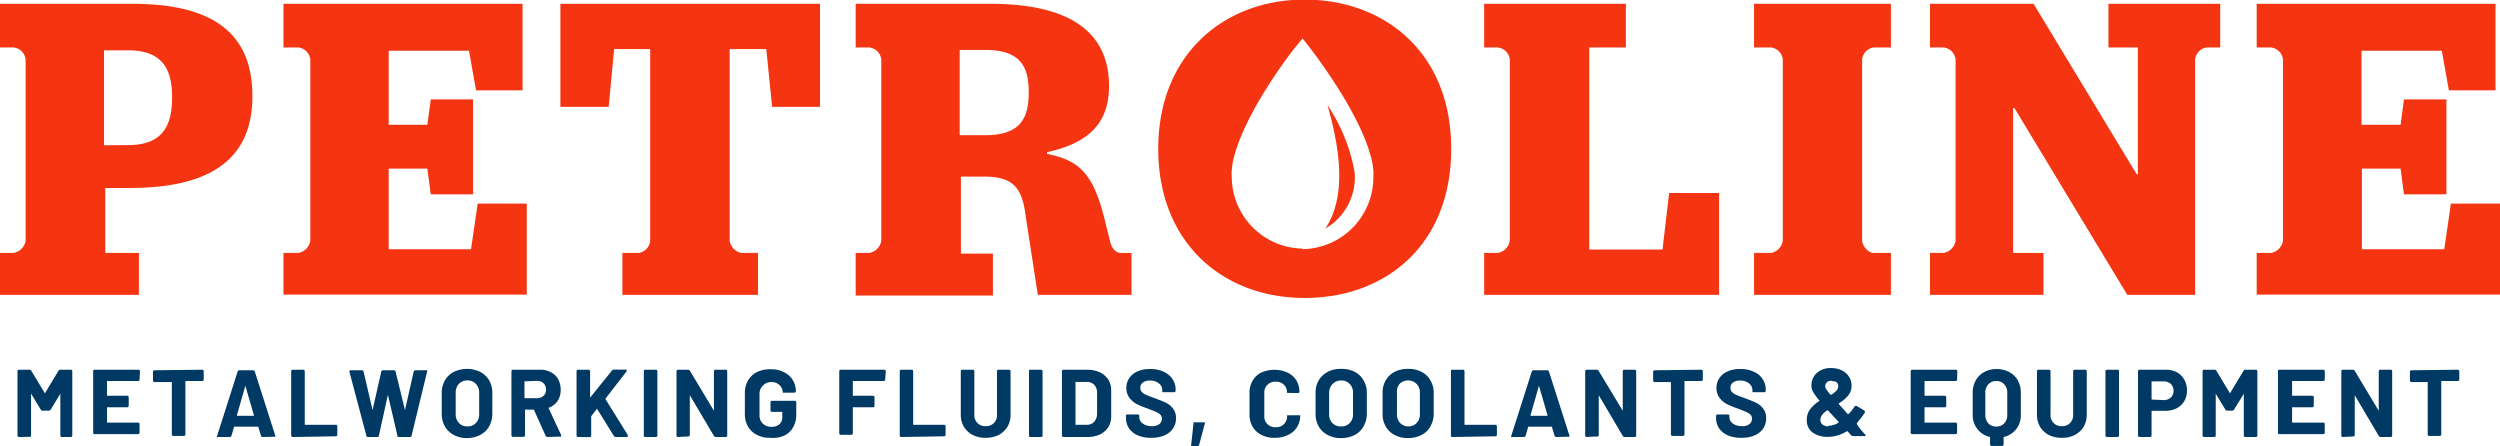 <svg xmlns="http://www.w3.org/2000/svg" xmlns:xlink="http://www.w3.org/1999/xlink" viewBox="0 0 184.33 32.91"><defs><style>.cls-1{fill:none;}.cls-2{clip-path:url(#clip-path);}.cls-3{fill:#f53411;}.cls-4{clip-path:url(#clip-path-2);}.cls-5{clip-path:url(#clip-path-3);}.cls-6{fill:#003964;}</style><clipPath id="clip-path" transform="translate(0 -0.03)"><rect class="cls-1" y="0.27" width="18.63" height="21.64"/></clipPath><clipPath id="clip-path-2" transform="translate(0 -0.03)"><rect class="cls-1" x="166.28" y="0.27" width="18" height="21.64"/></clipPath><clipPath id="clip-path-3" transform="translate(0 -0.03)"><rect class="cls-1" x="85.27" width="21.83" height="22.1"/></clipPath></defs><g id="Laag_2" data-name="Laag 2"><g id="Laag_1-2" data-name="Laag 1"><g class="cls-2"><path class="cls-3" d="M0,18.68H1a1.08,1.08,0,0,0,.89-.92V4.42A1,1,0,0,0,1,3.53H0V.31H9.75c5.73,0,8.86,2,8.86,6.81s-3.31,6.77-9.07,6.77H7.76v4.79h2.48v3.09H0Zm9.44-7.95c2.58,0,3.25-1.47,3.25-3.52S12,3.74,9.44,3.74H7.67v7Z" transform="translate(0 -0.03)"/></g><path class="cls-3" d="M20.9,18.68H22a1.08,1.08,0,0,0,.88-.92V4.42A1,1,0,0,0,22,3.53H20.9V.31H38.53V6.69H35.1l-.52-2.92H28.66V9.23h2.85l.25-1.87h3.12v7H31.76l-.25-1.9H28.66v5.95h6.07l.49-3.37h3.62v6.71H20.9Z" transform="translate(0 -0.03)"/><path class="cls-3" d="M45.89,18.68h1.2a1,1,0,0,0,.85-.92V3.65H45.28l-.4,4.26H41.32V.31H60.46v7.6H56.93L56.5,3.65H53.8V17.76a1.08,1.08,0,0,0,.86.92h1.23v3.09h-10Z" transform="translate(0 -0.03)"/><path class="cls-3" d="M63.09,18.68h1a1.08,1.08,0,0,0,.89-.92V4.42a1,1,0,0,0-.89-.89h-1V.31H73c5.77,0,8.77,2,8.77,6.07,0,2.73-1.5,4.2-4.57,4.87v.13c2.34.46,3.38,1.41,4.21,4.69l.46,1.84c.15.55.49.77.76.77h.8v3.09H76.52L75.63,16c-.27-2.24-1-2.95-3.13-2.95H70.85v5.68h2.36v3.09H63.09ZM72.6,10c2.63,0,3.25-1.23,3.25-3.16s-.62-3.13-3.25-3.13H70.76V10Z" transform="translate(0 -0.03)"/><path class="cls-3" d="M109.43,18.68h1a1.08,1.08,0,0,0,.89-.92V4.42a1,1,0,0,0-.89-.89h-1V.31h10.45V3.53h-2.7v14.9h5.4l.49-4.17h3.68v7.51H109.43Z" transform="translate(0 -0.03)"/><path class="cls-3" d="M129.33,18.68h1.26a1.08,1.08,0,0,0,.86-.92V4.42a1,1,0,0,0-.86-.89h-1.26V.31h10.09V3.53h-1.29a1,1,0,0,0-.83.89V17.76c0,.36.43.92.83.92h1.29v3.09H129.33Z" transform="translate(0 -0.03)"/><path class="cls-3" d="M142.3,18.68h1a1.08,1.08,0,0,0,.89-.92V4.42a1,1,0,0,0-.89-.89h-1V.31h7.64l7.6,12.57h.09V3.53h-2.17V.31h8.24V3.53h-1a1,1,0,0,0-.85.89V21.77h-5L148.53,8h-.1V18.68h2.24v3.09H142.3Z" transform="translate(0 -0.03)"/><g class="cls-4"><path class="cls-3" d="M166.39,18.68h1.05a1.08,1.08,0,0,0,.89-.92V4.42a1,1,0,0,0-.89-.89h-1.05V.31H184V6.69h-3.44l-.52-2.92h-5.92V9.23H177l.25-1.87h3.13v7h-3.13l-.25-1.9h-2.85v5.95h6.07l.49-3.37h3.62v6.71H166.39Z" transform="translate(0 -0.03)"/></g><path class="cls-3" d="M99.88,12.73a13,13,0,0,0-2-4.95c.8,2.86,1.53,6.56-.16,9.1A4.36,4.36,0,0,0,99.88,12.73Z" transform="translate(0 -0.03)"/><g class="cls-5"><path class="cls-3" d="M96.19,0C90.3,0,85.4,4,85.4,11s4.84,11,10.79,11S107,18.12,107,11,102.05,0,96.19,0Zm-.12,18.36a5.31,5.31,0,0,1-5.25-5.34,2.13,2.13,0,0,1,0-.42,5.21,5.21,0,0,1,.24-1.26c1-3.47,4.44-7.87,4.59-8l.39-.48.36.46c.15.19,3.62,4.59,4.62,8.06a5.21,5.21,0,0,1,.24,1.26,3.17,3.17,0,0,1,0,.42,5.3,5.3,0,0,1-5.24,5.34Z" transform="translate(0 -0.03)"/></g><path class="cls-6" d="M1.41,32.25a.11.11,0,0,1-.12-.12V27.41a.11.11,0,0,1,.12-.12h.75a.19.19,0,0,1,.15.08l1,1.66,0,0s0,0,0,0l1-1.66a.16.16,0,0,1,.14-.08h.76a.11.11,0,0,1,.12.12v4.72a.11.11,0,0,1-.12.12H4.57a.11.11,0,0,1-.12-.12V29.06s0,0,0,0,0,0,0,0l-.71,1.17a.17.17,0,0,1-.14.08H3.18A.16.16,0,0,1,3,30.22l-.71-1.17s0,0,0,0,0,0,0,0v3.07c0,.08,0,.12-.13.12Z" transform="translate(0 -0.03)"/><path class="cls-6" d="M10.29,28a.11.11,0,0,1-.12.12H7.89a0,0,0,0,0,0,0v1.09s0,0,0,0H9.37a.11.11,0,0,1,.12.12v.61a.11.11,0,0,1-.12.12H7.89a0,0,0,0,0,0,0v1.13a0,0,0,0,0,0,0h2.28a.11.11,0,0,1,.12.12v.61a.11.11,0,0,1-.12.12H7c-.08,0-.13,0-.13-.12V27.41c0-.08,0-.12.13-.12h3.2a.11.11,0,0,1,.12.12Z" transform="translate(0 -0.03)"/><path class="cls-6" d="M14.9,27.29a.11.11,0,0,1,.12.12V28a.11.11,0,0,1-.12.12H13.67s0,0,0,0v3.93a.11.11,0,0,1-.12.12h-.76a.11.11,0,0,1-.12-.12V28.2s0,0,0,0H11.4a.11.11,0,0,1-.12-.12v-.63a.11.11,0,0,1,.12-.12Z" transform="translate(0 -0.03)"/><path class="cls-6" d="M19.38,32.25a.13.13,0,0,1-.14-.1l-.2-.66s0,0,0,0H17.26s0,0,0,0l-.19.66a.14.14,0,0,1-.14.1h-.82a.12.12,0,0,1-.1,0,.1.1,0,0,1,0-.09l1.51-4.73a.14.14,0,0,1,.13-.1h1a.15.15,0,0,1,.14.1l1.51,4.73v0a.09.09,0,0,1,0,.07l-.07,0Zm-1.91-1.61s0,.05,0,.05h1.25s0,0,0-.05l-.63-2.17,0,0,0,0Z" transform="translate(0 -0.03)"/><path class="cls-6" d="M21.59,32.25a.11.11,0,0,1-.12-.12V27.41a.11.11,0,0,1,.12-.12h.76a.11.11,0,0,1,.12.12v3.94s0,0,0,0h2.28a.11.11,0,0,1,.12.12v.61a.11.11,0,0,1-.12.12Z" transform="translate(0 -0.03)"/><path class="cls-6" d="M27.14,32.25c-.08,0-.12,0-.13-.11l-1.25-4.71s0,0,0,0a.1.1,0,0,1,.11-.1h.81a.13.13,0,0,1,.13.11l.66,2.83s0,0,0,0a0,0,0,0,0,0,0l.64-2.83a.12.12,0,0,1,.13-.11h.8a.12.12,0,0,1,.13.11l.69,2.83s0,0,0,0,0,0,0,0l.64-2.83a.13.13,0,0,1,.13-.11h.77a.13.13,0,0,1,.09,0,.11.11,0,0,1,0,.1l-1.14,4.71a.12.12,0,0,1-.13.11h-.78c-.08,0-.13,0-.14-.11l-.7-3s0,0,0,0a0,0,0,0,0,0,0l-.66,3c0,.08-.06.11-.13.11Z" transform="translate(0 -0.03)"/><path class="cls-6" d="M34.46,32.33a2,2,0,0,1-1-.23,1.67,1.67,0,0,1-.66-.63,1.92,1.92,0,0,1-.23-.94V29a1.85,1.85,0,0,1,.23-.92,1.67,1.67,0,0,1,.66-.63,2.27,2.27,0,0,1,1.95,0,1.67,1.67,0,0,1,.66.63,1.85,1.85,0,0,1,.23.92v1.52a1.92,1.92,0,0,1-.23.94,1.63,1.63,0,0,1-.66.64A2.15,2.15,0,0,1,34.46,32.33Zm0-.86a.82.82,0,0,0,.63-.25.88.88,0,0,0,.24-.65V29a.89.89,0,0,0-.24-.66.8.8,0,0,0-.63-.26.83.83,0,0,0-.63.26.93.93,0,0,0-.23.66v1.56a.92.92,0,0,0,.23.65A.82.82,0,0,0,34.46,31.47Z" transform="translate(0 -0.03)"/><path class="cls-6" d="M40.38,32.25a.18.18,0,0,1-.15-.09l-.87-1.93s0,0,0,0h-.65s0,0,0,0v1.89a.11.11,0,0,1-.12.12h-.76a.11.11,0,0,1-.12-.12V27.41a.11.11,0,0,1,.12-.12h2a1.6,1.6,0,0,1,.8.19,1.32,1.32,0,0,1,.53.52,1.66,1.66,0,0,1,.18.78,1.42,1.42,0,0,1-.24.83,1.31,1.31,0,0,1-.66.49s0,0,0,0,0,0,0,0l.93,2a.07.07,0,0,1,0,.06.06.06,0,0,1,0,.06l-.07,0Zm-1.71-4.1a0,0,0,0,0,0,0v1.19s0,.05,0,.05h.92a.69.69,0,0,0,.49-.18.58.58,0,0,0,.18-.45.64.64,0,0,0-.18-.47.69.69,0,0,0-.49-.18Z" transform="translate(0 -0.03)"/><path class="cls-6" d="M42.63,32.25a.11.11,0,0,1-.12-.12V27.41a.11.11,0,0,1,.12-.12h.76a.11.11,0,0,1,.12.12v1.94s0,0,0,0,0,0,0,0l1.61-2a.18.18,0,0,1,.15-.07h.86l.07,0a.05.05,0,0,1,0,.05.16.16,0,0,1,0,.08l-1.55,2a.06.06,0,0,0,0,.06l1.64,2.64a.14.14,0,0,1,0,.06c0,.06,0,.08-.1.08H45.4a.15.15,0,0,1-.14-.08l-1.24-2s0,0,0,0l0,0-.43.55a.06.06,0,0,0,0,.05v1.37a.11.11,0,0,1-.12.12Z" transform="translate(0 -0.03)"/><path class="cls-6" d="M47.6,32.25c-.09,0-.13,0-.13-.12V27.41c0-.08,0-.12.13-.12h.75a.11.11,0,0,1,.12.12v4.72a.11.11,0,0,1-.12.12Z" transform="translate(0 -0.03)"/><path class="cls-6" d="M50,32.25a.11.11,0,0,1-.12-.12V27.41a.11.11,0,0,1,.12-.12h.73a.16.16,0,0,1,.14.08l1.77,2.95s0,0,0,0,0,0,0,0V27.41a.11.11,0,0,1,.12-.12h.74a.11.11,0,0,1,.12.12v4.72a.11.11,0,0,1-.12.12h-.72a.17.17,0,0,1-.14-.08l-1.78-3s0,0,0,0a.05.05,0,0,0,0,0v2.92a.11.11,0,0,1-.12.12Z" transform="translate(0 -0.03)"/><path class="cls-6" d="M56.8,32.31a2,2,0,0,1-1-.22,1.6,1.6,0,0,1-.65-.61,1.84,1.84,0,0,1-.23-.91V29a1.81,1.81,0,0,1,.23-.91,1.56,1.56,0,0,1,.65-.62,2.12,2.12,0,0,1,1-.21,2,2,0,0,1,1,.21,1.53,1.53,0,0,1,.65.58,1.5,1.5,0,0,1,.23.81h0a.11.11,0,0,1-.12.12h-.76s-.07,0-.09,0,0,0,0,0v0a.71.71,0,0,0-.23-.55.81.81,0,0,0-.6-.23.81.81,0,0,0-.61.24A.88.88,0,0,0,56,29v1.64a.82.82,0,0,0,.25.63.89.89,0,0,0,.63.23.87.87,0,0,0,.59-.19.71.71,0,0,0,.21-.55V30.4s0,0,0,0h-.75a.11.11,0,0,1-.12-.12v-.58a.11.11,0,0,1,.12-.12h1.66a.11.11,0,0,1,.12.12v.9a1.83,1.83,0,0,1-.23.93,1.45,1.45,0,0,1-.64.61A2.06,2.06,0,0,1,56.8,32.31Z" transform="translate(0 -0.03)"/><path class="cls-6" d="M65.27,28a.11.11,0,0,1-.12.12H62.88a0,0,0,0,0,0,0v1.09s0,0,0,0h1.48a.11.11,0,0,1,.12.12v.61a.11.11,0,0,1-.12.12H62.88s0,0,0,0v1.91a.11.11,0,0,1-.12.12H62a.11.11,0,0,1-.12-.12V27.41a.11.11,0,0,1,.12-.12h3.19a.11.11,0,0,1,.12.12Z" transform="translate(0 -0.03)"/><path class="cls-6" d="M66.46,32.25a.11.11,0,0,1-.12-.12V27.41a.11.11,0,0,1,.12-.12h.75a.11.11,0,0,1,.12.12v3.94a0,0,0,0,0,0,0h2.27a.11.11,0,0,1,.12.12v.61a.11.11,0,0,1-.12.12Z" transform="translate(0 -0.03)"/><path class="cls-6" d="M72.72,32.31a2.06,2.06,0,0,1-1-.21,1.71,1.71,0,0,1-.65-.6,1.76,1.76,0,0,1-.23-.89v-3.2a.11.11,0,0,1,.12-.12h.76a.11.11,0,0,1,.12.12v3.2a.79.79,0,0,0,.84.84.78.78,0,0,0,.6-.23.78.78,0,0,0,.23-.61v-3.2a.11.11,0,0,1,.12-.12h.76a.11.11,0,0,1,.12.12v3.2a1.67,1.67,0,0,1-.23.89,1.68,1.68,0,0,1-.64.6A2.12,2.12,0,0,1,72.72,32.31Z" transform="translate(0 -0.03)"/><path class="cls-6" d="M76,32.25c-.09,0-.13,0-.13-.12V27.41c0-.08,0-.12.13-.12h.75a.11.11,0,0,1,.12.12v4.72a.11.11,0,0,1-.12.12Z" transform="translate(0 -0.03)"/><path class="cls-6" d="M78.42,32.25a.11.11,0,0,1-.12-.12V27.41a.11.11,0,0,1,.12-.12h1.74a2.27,2.27,0,0,1,.93.19,1.53,1.53,0,0,1,.62.53,1.49,1.49,0,0,1,.22.79v1.95a1.49,1.49,0,0,1-.22.79,1.61,1.61,0,0,1-.62.53,2.27,2.27,0,0,1-.93.18Zm.88-.9s0,0,0,0h.85a.72.72,0,0,0,.53-.22.94.94,0,0,0,.21-.59V29a.86.86,0,0,0-.2-.59.75.75,0,0,0-.55-.22h-.84a0,0,0,0,0,0,0Z" transform="translate(0 -0.03)"/><path class="cls-6" d="M84.89,32.31a2.43,2.43,0,0,1-1-.18,1.55,1.55,0,0,1-.65-.52,1.39,1.39,0,0,1-.22-.78v-.12c0-.08,0-.12.11-.12h.75q.12,0,.12.09v.1a.59.59,0,0,0,.26.48,1.09,1.09,0,0,0,.67.19.81.81,0,0,0,.56-.16.5.5,0,0,0,.18-.39.44.44,0,0,0-.11-.29,1,1,0,0,0-.31-.2c-.12-.06-.33-.14-.61-.25a6.72,6.72,0,0,1-.81-.33,1.63,1.63,0,0,1-.55-.46,1.18,1.18,0,0,1-.23-.73,1.24,1.24,0,0,1,.22-.74,1.35,1.35,0,0,1,.61-.49,2.13,2.13,0,0,1,.9-.17,2.25,2.25,0,0,1,1,.19,1.59,1.59,0,0,1,.66.53,1.37,1.37,0,0,1,.24.8v.07a.11.11,0,0,1-.12.12h-.74c-.08,0-.12,0-.12-.07v-.07a.63.63,0,0,0-.25-.51,1,1,0,0,0-.67-.21.81.81,0,0,0-.52.15.45.45,0,0,0-.18.38.44.44,0,0,0,.1.3.9.9,0,0,0,.32.22c.15.07.37.15.67.26s.59.23.79.32a1.56,1.56,0,0,1,.52.42,1.14,1.14,0,0,1,.23.73,1.31,1.31,0,0,1-.23.76,1.35,1.35,0,0,1-.62.5A2.42,2.42,0,0,1,84.89,32.31Z" transform="translate(0 -0.03)"/><path class="cls-6" d="M87.9,33a.12.12,0,0,1-.08,0,.1.1,0,0,1,0-.09L88,31.25a.15.15,0,0,1,0-.08.1.1,0,0,1,.09,0h.65a.13.13,0,0,1,.09,0,.11.11,0,0,1,0,.1l-.42,1.58a.15.15,0,0,1-.14.1Z" transform="translate(0 -0.03)"/><path class="cls-6" d="M94,32.31a2,2,0,0,1-1-.22,1.49,1.49,0,0,1-.64-.6,1.68,1.68,0,0,1-.23-.9V29a1.68,1.68,0,0,1,.23-.9,1.49,1.49,0,0,1,.64-.6,2.37,2.37,0,0,1,1.93,0,1.57,1.57,0,0,1,.65.57,1.65,1.65,0,0,1,.23.86s0,.07-.12.08L95,29h0c-.07,0-.1,0-.1,0v0a.81.81,0,0,0-.23-.6.85.85,0,0,0-.61-.23.84.84,0,0,0-.61.23.78.78,0,0,0-.23.6v1.71a.77.77,0,0,0,.23.59.8.8,0,0,0,.61.23.79.79,0,0,0,.84-.82.09.09,0,0,1,0-.06s0,0,.09,0l.75,0c.09,0,.13,0,.13,0v0a1.65,1.65,0,0,1-.23.86,1.52,1.52,0,0,1-.65.58A2.12,2.12,0,0,1,94,32.31Z" transform="translate(0 -0.03)"/><path class="cls-6" d="M98.89,32.33a2,2,0,0,1-1-.23,1.6,1.6,0,0,1-.66-.63,1.82,1.82,0,0,1-.23-.94V29a1.75,1.75,0,0,1,.23-.92,1.6,1.6,0,0,1,.66-.63,2,2,0,0,1,1-.22,2.05,2.05,0,0,1,1,.22,1.58,1.58,0,0,1,.65.63,1.75,1.75,0,0,1,.24.92v1.52a1.83,1.83,0,0,1-.24.94,1.54,1.54,0,0,1-.65.64A2.18,2.18,0,0,1,98.89,32.33Zm0-.86a.82.82,0,0,0,.63-.25.88.88,0,0,0,.24-.65V29a.89.89,0,0,0-.24-.66.89.89,0,0,0-1.26,0A.89.89,0,0,0,98,29v1.56a.88.88,0,0,0,.23.65A.82.82,0,0,0,98.89,31.47Z" transform="translate(0 -0.03)"/><path class="cls-6" d="M103.82,32.33a2.08,2.08,0,0,1-1-.23,1.64,1.64,0,0,1-.65-.63,1.82,1.82,0,0,1-.23-.94V29a1.75,1.75,0,0,1,.23-.92,1.64,1.64,0,0,1,.65-.63,2.08,2.08,0,0,1,1-.22,2.05,2.05,0,0,1,1,.22,1.58,1.58,0,0,1,.65.63,1.75,1.75,0,0,1,.24.92v1.52a1.83,1.83,0,0,1-.24.94,1.54,1.54,0,0,1-.65.64A2.18,2.18,0,0,1,103.82,32.33Zm0-.86a.82.82,0,0,0,.63-.25.88.88,0,0,0,.24-.65V29a.89.89,0,0,0-.24-.66.89.89,0,0,0-1.26,0A.89.89,0,0,0,103,29v1.56a.88.88,0,0,0,.23.65A.82.82,0,0,0,103.82,31.47Z" transform="translate(0 -0.03)"/><path class="cls-6" d="M107.11,32.25c-.08,0-.13,0-.13-.12V27.41c0-.08,0-.12.13-.12h.75a.11.11,0,0,1,.12.12v3.94a0,0,0,0,0,0,0h2.27a.11.11,0,0,1,.12.12v.61a.11.11,0,0,1-.12.12Z" transform="translate(0 -0.03)"/><path class="cls-6" d="M114.76,32.25a.13.13,0,0,1-.14-.1l-.2-.66s0,0,0,0h-1.74s0,0,0,0l-.19.66a.14.14,0,0,1-.14.1h-.82a.12.12,0,0,1-.1,0,.1.1,0,0,1,0-.09l1.51-4.73a.14.14,0,0,1,.13-.1h1a.15.15,0,0,1,.14.1l1.51,4.73v0a.09.09,0,0,1,0,.07l-.07,0Zm-1.91-1.61s0,.05,0,.05h1.25s0,0,0-.05l-.63-2.17,0,0,0,0Z" transform="translate(0 -0.03)"/><path class="cls-6" d="M117,32.25a.11.11,0,0,1-.12-.12V27.41a.11.11,0,0,1,.12-.12h.73a.16.16,0,0,1,.14.08l1.78,2.95s0,0,0,0,0,0,0,0V27.41a.11.11,0,0,1,.12-.12h.75a.11.11,0,0,1,.12.12v4.72a.11.11,0,0,1-.12.12h-.73a.19.19,0,0,1-.14-.08l-1.77-3s0,0,0,0,0,0,0,0v2.92c0,.08,0,.12-.11.12Z" transform="translate(0 -0.03)"/><path class="cls-6" d="M125.43,27.29a.11.11,0,0,1,.12.12V28a.11.11,0,0,1-.12.12H124.2a0,0,0,0,0,0,0v3.93a.11.11,0,0,1-.12.12h-.76a.11.11,0,0,1-.12-.12V28.2s0,0,0,0h-1.19a.11.11,0,0,1-.12-.12v-.63a.11.11,0,0,1,.12-.12Z" transform="translate(0 -0.03)"/><path class="cls-6" d="M128.4,32.31a2.43,2.43,0,0,1-1-.18,1.55,1.55,0,0,1-.65-.52,1.39,1.39,0,0,1-.22-.78v-.12a.11.11,0,0,1,.12-.12h.74q.12,0,.12.09v.1a.59.59,0,0,0,.26.48,1.09,1.09,0,0,0,.67.19.8.8,0,0,0,.56-.16.5.5,0,0,0,.18-.39.39.39,0,0,0-.11-.29,1,1,0,0,0-.31-.2c-.12-.06-.33-.14-.61-.25a6.72,6.72,0,0,1-.81-.33,1.63,1.63,0,0,1-.55-.46,1.18,1.18,0,0,1-.23-.73,1.24,1.24,0,0,1,.22-.74,1.35,1.35,0,0,1,.61-.49,2.16,2.16,0,0,1,.9-.17,2.25,2.25,0,0,1,1,.19,1.47,1.47,0,0,1,.66.53,1.37,1.37,0,0,1,.24.8v.07a.11.11,0,0,1-.12.12h-.74c-.08,0-.12,0-.12-.07v-.07a.63.63,0,0,0-.25-.51,1,1,0,0,0-.67-.21.81.81,0,0,0-.52.15.45.45,0,0,0-.18.38.44.44,0,0,0,.1.3.9.9,0,0,0,.32.22c.15.07.37.15.67.26s.6.23.79.32a1.46,1.46,0,0,1,.52.42,1.14,1.14,0,0,1,.23.73,1.31,1.31,0,0,1-.22.76,1.44,1.44,0,0,1-.63.5A2.35,2.35,0,0,1,128.4,32.31Z" transform="translate(0 -0.03)"/><path class="cls-6" d="M137.55,32.1s0,.06,0,.08a.09.09,0,0,1,0,0l-.08,0h-.84a.22.22,0,0,1-.15-.06l-.25-.29s0,0-.06,0a2.71,2.71,0,0,1-1.41.41,1.85,1.85,0,0,1-1.11-.32,1.07,1.07,0,0,1-.43-.93,1.24,1.24,0,0,1,.25-.79,2.47,2.47,0,0,1,.67-.6s0,0,0-.05a4.18,4.18,0,0,1-.46-.63.88.88,0,0,1-.12-.44,1.21,1.21,0,0,1,.4-.95,1.49,1.49,0,0,1,1.05-.36,1.74,1.74,0,0,1,.77.16,1.28,1.28,0,0,1,.54.46,1.18,1.18,0,0,1,.2.67,1.11,1.11,0,0,1-.26.74,2.66,2.66,0,0,1-.68.57s0,0,0,.05l.66.74h.06a3.27,3.27,0,0,0,.42-.53.1.1,0,0,1,.1-.07l.07,0,.54.32a.1.1,0,0,1,.07.1.25.25,0,0,1,0,.07,6.52,6.52,0,0,1-.59.77s0,0,0,.07C137.09,31.59,137.3,31.83,137.55,32.1Zm-2.49-4a.52.52,0,0,0-.35.11.38.38,0,0,0-.13.3.4.4,0,0,0,.07.21,3.91,3.91,0,0,0,.31.41s0,0,.07,0a1.8,1.8,0,0,0,.38-.3.53.53,0,0,0,.13-.33.39.39,0,0,0-.14-.3A.53.53,0,0,0,135.06,28.14Zm-.27,3.33a1.5,1.5,0,0,0,.77-.24s0,0,0-.06c-.16-.18-.29-.31-.39-.41a1.73,1.73,0,0,0-.22-.24l-.17-.19s0,0-.06,0c-.33.22-.5.45-.5.7a.4.4,0,0,0,.15.33A.65.65,0,0,0,134.79,31.47Z" transform="translate(0 -0.03)"/><path class="cls-6" d="M144.3,28a.11.11,0,0,1-.12.12H141.9a0,0,0,0,0,0,0v1.09s0,0,0,0h1.48a.11.11,0,0,1,.12.12v.61a.11.11,0,0,1-.12.12H141.9s0,0,0,0v1.13s0,0,0,0h2.28a.11.11,0,0,1,.12.12v.61a.11.11,0,0,1-.12.12H141a.11.11,0,0,1-.12-.12V27.41a.11.11,0,0,1,.12-.12h3.2a.11.11,0,0,1,.12.12Z" transform="translate(0 -0.03)"/><path class="cls-6" d="M147.19,27.24a2,2,0,0,1,.95.22,1.59,1.59,0,0,1,.64.62A1.88,1.88,0,0,1,149,29V30.6a1.67,1.67,0,0,1-.34,1.07,1.64,1.64,0,0,1-.93.58s0,0,0,0v.54a.11.11,0,0,1-.12.12h-.76a.11.11,0,0,1-.12-.12v-.54s0,0,0,0a1.62,1.62,0,0,1-.93-.58,1.68,1.68,0,0,1-.35-1.07V29a1.89,1.89,0,0,1,.23-.93,1.59,1.59,0,0,1,.64-.62A1.89,1.89,0,0,1,147.19,27.24ZM148,29a.88.88,0,0,0-.22-.63.77.77,0,0,0-.59-.25.78.78,0,0,0-.59.25.93.93,0,0,0-.22.63v1.61a.93.93,0,0,0,.22.63.78.78,0,0,0,.59.24.76.76,0,0,0,.59-.24.88.88,0,0,0,.22-.63Z" transform="translate(0 -0.03)"/><path class="cls-6" d="M152.06,32.31a2.13,2.13,0,0,1-1-.21,1.68,1.68,0,0,1-.64-.6,1.76,1.76,0,0,1-.23-.89v-3.2a.11.11,0,0,1,.12-.12h.76a.11.11,0,0,1,.12.12v3.2a.79.79,0,0,0,.84.84.78.78,0,0,0,.6-.23.82.82,0,0,0,.23-.61v-3.2a.11.11,0,0,1,.12-.12h.76a.11.11,0,0,1,.12.12v3.2a1.76,1.76,0,0,1-.23.89,1.64,1.64,0,0,1-.65.6A2,2,0,0,1,152.06,32.31Z" transform="translate(0 -0.03)"/><path class="cls-6" d="M155.36,32.25a.11.11,0,0,1-.12-.12V27.41a.11.11,0,0,1,.12-.12h.76a.11.11,0,0,1,.12.12v4.72a.11.11,0,0,1-.12.12Z" transform="translate(0 -0.03)"/><path class="cls-6" d="M159.68,27.29a1.72,1.72,0,0,1,.83.19,1.4,1.4,0,0,1,.54.54,1.61,1.61,0,0,1,.2.8,1.57,1.57,0,0,1-.2.79,1.46,1.46,0,0,1-.57.53,1.86,1.86,0,0,1-.84.18h-1s0,0,0,.05v1.76a.11.11,0,0,1-.12.12h-.76a.11.11,0,0,1-.12-.12V27.41a.11.11,0,0,1,.12-.12Zm-.14,2.24a.75.75,0,0,0,.52-.19.67.67,0,0,0,.2-.5.69.69,0,0,0-.2-.5.75.75,0,0,0-.52-.19h-.9a0,0,0,0,0,0,0v1.29s0,.05,0,.05Z" transform="translate(0 -0.03)"/><path class="cls-6" d="M162.52,32.25a.11.11,0,0,1-.12-.12V27.41a.11.11,0,0,1,.12-.12h.76a.16.16,0,0,1,.14.08l1,1.66,0,0,0,0,1-1.66a.16.16,0,0,1,.14-.08h.76a.11.11,0,0,1,.12.12v4.72a.11.11,0,0,1-.12.12h-.76a.11.11,0,0,1-.12-.12V29.06s0,0,0,0,0,0,0,0l-.72,1.17a.16.16,0,0,1-.14.08h-.36a.16.16,0,0,1-.14-.08l-.71-1.17s0,0,0,0,0,0,0,0v3.07a.11.11,0,0,1-.12.12Z" transform="translate(0 -0.03)"/><path class="cls-6" d="M171.41,28a.11.11,0,0,1-.12.12H169a0,0,0,0,0,0,0v1.09a0,0,0,0,0,0,0h1.48a.11.11,0,0,1,.12.12v.61a.11.11,0,0,1-.12.12H169a0,0,0,0,0,0,0v1.13a0,0,0,0,0,0,0h2.29a.11.11,0,0,1,.12.12v.61a.11.11,0,0,1-.12.12h-3.2c-.09,0-.13,0-.13-.12V27.41c0-.08,0-.12.13-.12h3.2a.11.11,0,0,1,.12.12Z" transform="translate(0 -0.03)"/><path class="cls-6" d="M172.75,32.25a.11.11,0,0,1-.12-.12V27.41a.11.11,0,0,1,.12-.12h.73a.16.16,0,0,1,.14.08l1.77,2.95s0,0,0,0,0,0,0,0V27.41a.11.11,0,0,1,.12-.12h.75a.11.11,0,0,1,.12.12v4.72a.11.11,0,0,1-.12.12h-.73a.19.19,0,0,1-.14-.08l-1.77-3s0,0,0,0a.05.05,0,0,0,0,0v2.92a.11.11,0,0,1-.12.12Z" transform="translate(0 -0.03)"/><path class="cls-6" d="M181.21,27.29a.11.11,0,0,1,.12.12V28a.11.11,0,0,1-.12.12H180s0,0,0,0v3.93a.11.11,0,0,1-.12.12h-.76a.11.11,0,0,1-.12-.12V28.2s0,0,0,0h-1.19a.11.11,0,0,1-.12-.12v-.63a.11.11,0,0,1,.12-.12Z" transform="translate(0 -0.03)"/></g></g></svg>